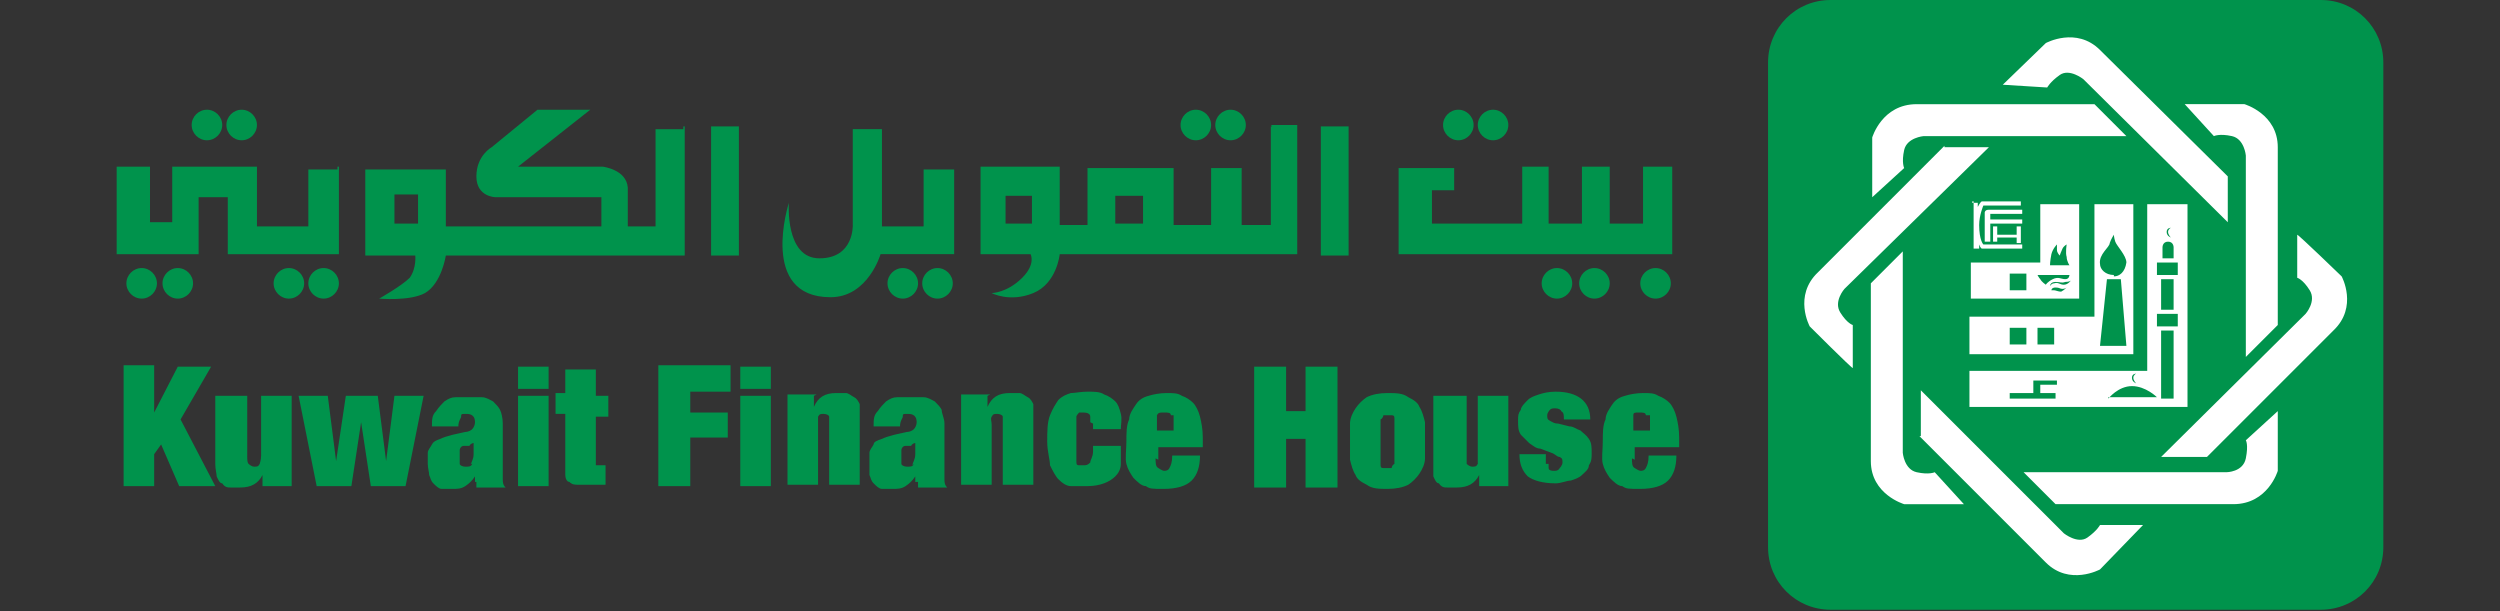 <?xml version="1.0" encoding="UTF-8"?>
<svg id="Warstwa_1" xmlns="http://www.w3.org/2000/svg" xmlns:xlink="http://www.w3.org/1999/xlink" version="1.1" viewBox="0 0 180 44">
  <rect x="0" y="0" width="180" height="44" fill="#333333" stroke="none"/>
  <!-- Generator: Adobe Illustrator 29.3.0, SVG Export Plug-In . SVG Version: 2.1.0 Build 146)  -->
  <defs>
    <style>
      .st0 {
        fill: none;
      }

      .st1 {
        fill: #00934c;
      }

      .st1, .st2 {
        fill-rule: evenodd;
      }

      .st2 {
        fill: #fff;
      }

      .st3 {
        clip-path: url(#clippath);
      }
    </style>
    <clipPath id="clippath">
      <rect class="st0" x="8.3" width="163.3" height="44"/>
    </clipPath>
  </defs>
  <g class="st3">
    <g>
      <path class="st1" d="M131.8,0h35.3c2.5,0,4.5,2,4.5,4.5v34.9c0,2.5-2,4.5-4.5,4.5h-35.3c-2.5,0-4.5-2-4.5-4.5V4.5c0-2.5,2-4.5,4.5-4.5Z"/>
      <path class="st2" d="M156.3,16.4s-.3,0-.3.3.3.4.3.4c0,0-.2-.2-.2-.4s.2-.3.2-.3ZM155.7,18.6v-.8s0-.4.4-.4.4.4.4.4v.8h-.8,0ZM155.3,22.6h1.5v.9h-1.5v-.9ZM155.3,18.9h1.5v.9h-1.5v-.9ZM155.6,20.1h.9v2.2h-.9v-2.2ZM155.6,23.8h.9v4.9h-.9v-4.9ZM144.7,28.3h1.7v-.9h1.7v.3h-1.2v.6h1.1v.4h-3.3v-.4ZM153.8,26.9s-.3,0-.3.3.3.4.3.4c0,0-.2-.2-.2-.4s.2-.3.2-.3ZM151.8,28.7s.7-.9,1.7-.9,1.8.8,1.8.8h-3.5ZM152.2,19.9c.4,0,.8-.3.9-1,0-.5-.7-1.2-.8-1.5s-.1-.5-.1-.5c0,0-.2.3-.3.6,0,.3-.8.8-.7,1.5,0,.4.4.8,1,.8h0ZM151.7,20.1h1l.4,4.8h-1.9s.5-4.8.5-4.8ZM146.7,23.6h1.2v1.2h-1.2v-1.2ZM144.7,23.6h1.2v1.2h-1.2v-1.2ZM144.7,19.7h1.2v1.2h-1.2v-1.2ZM147.7,20.9s0-.2.3-.2.3.1.5.1.3-.1.3-.1c0,0-.2.2-.4.3-.2,0-.4-.1-.5-.1h-.2ZM147.6,20.6s0-.3.4-.3.4.1.7,0c.3,0,.4-.1.4-.1,0,0-.2.3-.5.3s-.4-.2-.7-.1c-.2,0-.3.2-.3.2h0ZM147.6,19.1s0-.3.1-.8c.1-.4.4-.7.4-.7v.4c0,.2.2.4.2.4,0,0,.1-.3.2-.5.1-.2.3-.3.3-.3,0,0-.1.6,0,.9,0,.3.2.6.2.6h-1.4ZM146.7,19.8h2.3s0,.3-.3.3-.5-.2-.9,0-.5.4-.5.4c0,0-.3-.2-.4-.4-.1-.1-.2-.3-.2-.3h0ZM143.5,16.3h.3v.6h1.4v-.6h.3v1.2h-.3v-.4h-1.4v.3h-.3v-1.2h0ZM142.9,17.5v-2.2s0-.2.3-.2h2.4v.3h-2.3v.4h2.3v.3h-2.3v1.3h-.4ZM142,14.6h.4v.3s.2-.4.3-.4h2.8v.3h-2.7s-.3.7-.3,1.4c0,1.1.3,1.4.3,1.4h2.8v.3h-2.9s-.1,0-.2-.3v.3h-.4v-3.4h-.1ZM149.7,14.7v6.8h-7.8v-2.6h5v-4.2h2.8ZM153.6,14.7v10.8h-11.8v-2.7h9v-8.1s2.8,0,2.8,0ZM154.6,14.7h2.9v14.6h-15.7v-2.6h12.8v-12.1h0ZM148,36.3l-2.3-2.3h14.6s1.2,0,1.4-1,0-1.3,0-1.3l2.3-2.1v4.3s-.7,2.4-3.2,2.4h-12.9.1,0ZM158.8,32.9h-3.2l10.4-10.3s.8-.9.3-1.7c-.5-.8-.9-.9-.9-.9v-3.1c.1,0,3.2,3,3.2,3,0,0,1.2,2.2-.6,3.9l-9.1,9.1h-.1,0ZM160.4,12.8v3.2l-10.4-10.3s-1-.8-1.7-.3-.9.9-.9.9l-3.2-.2,3.1-3s2.2-1.2,3.9.5l9.2,9.1h0ZM164,23.4l-2.3,2.3v-14.5s-.1-1.2-1-1.4-1.3,0-1.3,0l-2.1-2.3h4.3s2.4.7,2.4,3.1v12.7h0ZM138.3,31.3v-3.2l10.3,10.3s1,.8,1.7.3.9-.9.9-.9h3.1c0,0-3.1,3.2-3.1,3.2,0,0-2.2,1.2-3.9-.5l-9.1-9.1h.1ZM134.7,20.4l2.3-2.3v14.5s.1,1.2,1,1.4,1.3,0,1.3,0l2.1,2.3h-4.3s-2.4-.7-2.4-3.1v-12.7h0ZM140,10.6h3.2l-10.4,10.2s-.8.9-.3,1.7c.5.8.9.9.9.9v3.1c-.1,0-3.1-3-3.1-3,0,0-1.2-2.2.6-3.9l9.1-9.1h0ZM150.8,7.5l2.3,2.3h-14.6s-1.2.1-1.4,1,0,1.3,0,1.3l-2.3,2.1v-4.3s.7-2.4,3.2-2.4h12.9-.1,0Z"/>
      <path class="st1" d="M102.6,33c0,.4-.2.8-.4,1.1-.2.3-.5.6-.8.8-.4.2-.9.3-1.5.3s-1.1,0-1.5-.3c-.4-.2-.7-.4-.8-.7-.2-.3-.3-.7-.4-1.1v-2.6c0-.4.2-.8.4-1.1.2-.3.5-.6.8-.8.4-.2.9-.3,1.5-.3s1.1,0,1.5.3c.4.2.7.4.8.7.2.3.3.7.4,1.1v2.6ZM99.4,32.8c0,.3,0,.5,0,.6,0,.2,0,.3.2.3h.6s0-.2.2-.3v-3.2c0-.2,0-.3-.2-.3h-.6s0,.2-.2.3c0,.2,0,.4,0,.6v2ZM83.2,33c0,.3,0,.6.2.7,0,0,.3.2.4.2s.3,0,.4-.2.2-.4.2-.9h2c0,.8-.2,1.4-.6,1.8-.4.4-1.1.6-2,.6s-1,0-1.3-.2c-.3,0-.6-.3-.9-.6-.2-.3-.4-.6-.5-1s0-1,0-1.6,0-1.2.2-1.6c0-.4.3-.8.5-1.1.2-.3.5-.5.9-.6.3-.1.8-.2,1.3-.2s.8,0,1.1.2c.3.1.6.3.8.5.2.2.4.6.5,1s.2.9.2,1.5v.7h-3.2v.9h0ZM84.3,29.9c0-.2-.2-.2-.5-.2s-.4,0-.5.2c0,.2,0,.4,0,.8v.3h1.2v-.3c0-.3,0-.6,0-.8ZM65.9,34.7v-.4c-.2.3-.4.5-.7.7-.3.2-.6.2-.9.2s-.6,0-.8,0c-.2,0-.4-.2-.6-.4-.2-.2-.2-.4-.3-.6,0-.2,0-.5,0-.8v-.8c0-.2.2-.4.3-.6,0-.2.3-.3.6-.4.2-.1.5-.2.9-.3l.9-.2c.2,0,.4-.1.5-.2s.2-.3.2-.5c0-.4-.2-.6-.6-.6s-.4,0-.4.2c0,.1-.2.3-.2.7h-1.9c0-.5,0-.8.3-1.1.2-.3.4-.5.6-.7.3-.2.5-.3.8-.3h1.9c.3,0,.6.2.8.3.2.2.4.4.5.6,0,.3.2.6.2,1v4c0,.2,0,.4.2.6h-2.1v-.4h0ZM65.7,33.5c0-.2.2-.4.2-.8v-.8s-.2,0-.3.2c0,0-.3,0-.4,0-.2,0-.3.2-.3.3s0,.3,0,.5,0,.4,0,.5.2.2.4.2c.3,0,.4,0,.5-.2,0,0,0,0,0,0ZM55.5,28.5v6.5h-2.2v-6.5h2.2ZM55.5,26.4v1.6h-2.2v-1.6h2.2ZM39.5,28.5v6.5h-2.2v-6.5h2.2ZM39.5,26.4v1.6h-2.2v-1.6h2.2ZM85,9c0-.6.5-1.1,1.1-1.1s1.1.5,1.1,1.1-.5,1.1-1.1,1.1-1.1-.5-1.1-1.1ZM87.5,9c0-.6.5-1.1,1.1-1.1s1.1.5,1.1,1.1-.5,1.1-1.1,1.1-1.1-.5-1.1-1.1ZM103.9,9c0-.6.5-1.1,1.1-1.1s1.1.5,1.1,1.1-.5,1.1-1.1,1.1-1.1-.5-1.1-1.1ZM106.4,9c0-.6.5-1.1,1.1-1.1s1.1.5,1.1,1.1-.5,1.1-1.1,1.1-1.1-.5-1.1-1.1ZM118.1,20.4c0-.6.5-1.1,1.1-1.1s1.1.5,1.1,1.1-.5,1.1-1.1,1.1-1.1-.5-1.1-1.1ZM111,20.4c0-.6.5-1.1,1.1-1.1s1.1.5,1.1,1.1-.5,1.1-1.1,1.1-1.1-.5-1.1-1.1ZM113.7,20.4c0-.6.5-1.1,1.1-1.1s1.1.5,1.1,1.1-.5,1.1-1.1,1.1-1.1-.5-1.1-1.1ZM63.9,20.4c0-.6.5-1.1,1.1-1.1s1.1.5,1.1,1.1-.5,1.1-1.1,1.1-1.1-.5-1.1-1.1ZM66.4,20.4c0-.6.5-1.1,1.1-1.1s1.1.5,1.1,1.1-.5,1.1-1.1,1.1-1.1-.5-1.1-1.1ZM19.7,20.4c0-.6.5-1.1,1.1-1.1s1.1.5,1.1,1.1-.5,1.1-1.1,1.1-1.1-.5-1.1-1.1ZM22.2,20.4c0-.6.5-1.1,1.1-1.1s1.1.5,1.1,1.1-.5,1.1-1.1,1.1-1.1-.5-1.1-1.1ZM13.8,9c0-.6.5-1.1,1.1-1.1s1.1.5,1.1,1.1-.5,1.1-1.1,1.1-1.1-.5-1.1-1.1ZM16.3,9c0-.6.5-1.1,1.1-1.1s1.1.5,1.1,1.1-.5,1.1-1.1,1.1-1.1-.5-1.1-1.1ZM9.1,20.4c0-.6.5-1.1,1.1-1.1s1.1.5,1.1,1.1-.5,1.1-1.1,1.1-1.1-.5-1.1-1.1ZM11.7,20.4c0-.6.5-1.1,1.1-1.1s1.1.5,1.1,1.1-.5,1.1-1.1,1.1-1.1-.5-1.1-1.1ZM24.4,12v6.3h-8v-4.1h-2.1v4.1h-5.9v-6.3h2.4v4h1.6v-4h6.1v4.3h3.7v-4.1h2.1v-.2h0ZM28.4,14h1.7v2.1h-1.7v-2.1ZM49.3,9.1v9.3h-17.2s-.3,2-1.5,2.7c-1.1.6-3.3.4-3.3.4,0,0,1.6-.9,2.2-1.5.5-.7.4-1.6.4-1.6h-3.6v-6.2h5.8v4.1h11.2v-2.1h-7.6s-1.4,0-1.4-1.5,1.1-2.1,1.1-2.1l3.3-2.7h3.8l-5.2,4.1h6.1s1.7.2,1.8,1.5v2.8h2v-7h2v-.2ZM51.2,9.1h2v9.3h-2v-9.3ZM68.7,12.1v6.2h-5.3s-.9,3.1-3.6,3.1c-5.2,0-3-6.8-3-6.8,0,0-.3,4,2.2,4s2.4-2.4,2.4-2.4v-6.9h2.1v7h3v-4.1h2.2ZM80.3,14.1h2v2h-2v-2ZM72.4,14.1h1.9v2h-1.9v-2ZM91.5,9h1.9v9.3h-17.1s-.2,2.1-1.9,2.8c-1.7.7-3,0-3,0,0,0,1.1,0,2.2-1.1,1-1,.6-1.7.6-1.7h-3.6v-6.3h5.7v4.2h2v-4.1h6.2v4.1h2.7v-4.1h2.2v4.1h2.1v-7.1h0,.1ZM95.1,9.1h2v9.3h-2v-9.3ZM120.4,12v6.3h-19.7v-6.2h4v1.6h-1.6v2.4h6.5v-4.1h1.9v4.1h2.4v-4.1h2v4.1h2.4v-4.1h2.1,0,0ZM118.5,29.9c0-.2-.2-.2-.5-.2s-.4,0-.4.2,0,.4,0,.8v.3h1.2v-.3c0-.3,0-.6,0-.8h0ZM117.5,33c0,.3,0,.6.2.7,0,0,.3.2.4.2s.3,0,.4-.2.2-.4.2-.9h2c0,.8-.2,1.4-.6,1.8-.4.4-1.1.6-2,.6s-1,0-1.3-.2c-.3,0-.6-.3-.9-.6-.2-.3-.4-.6-.5-1s0-1,0-1.6,0-1.2.2-1.6c0-.4.3-.8.5-1.1.2-.3.5-.5.9-.6.3-.1.8-.2,1.3-.2s.8,0,1.1.2c.3.1.6.3.8.5.2.2.4.6.5,1s.2.9.2,1.5v.7h-3.2v.9h0ZM111.5,33.4c0,0,0,.2,0,.3,0,.2.3.2.4.2s.3,0,.4-.2c0,0,.2-.2.2-.4s0-.3-.2-.4c-.2,0-.3-.2-.6-.3l-.8-.3c-.3,0-.5-.2-.8-.4-.2-.2-.4-.4-.6-.6-.2-.3-.2-.6-.2-1s0-.5.2-.8c0-.2.3-.5.5-.7s.5-.3.8-.4.7-.2,1.2-.2c1.6,0,2.5.7,2.5,2h-1.9c0-.3,0-.5-.2-.6,0-.1-.2-.2-.4-.2s-.3,0-.4.1c0,0-.2.2-.2.4s0,.3.2.4.3.2.6.2l.8.2c.3,0,.5.2.8.3.2.2.4.3.6.6.2.3.2.6.2,1s0,.6-.2.9c0,.3-.3.5-.5.7s-.5.3-.8.4c-.3,0-.7.2-1.1.2-.9,0-1.6-.2-2-.5-.4-.4-.6-.9-.6-1.6h1.9v.7h0ZM105.6,28.5v4.3c0,.3,0,.5,0,.6,0,0,.2.2.4.2s.3,0,.4-.2c0,0,0-.3,0-.6v-4.3h2.2v6.5h-2.1v-.8c-.3.6-.8.9-1.6.9s-.5,0-.7,0-.4,0-.6-.3c-.2,0-.3-.3-.4-.5,0-.2,0-.5,0-.9v-4.9s2.3,0,2.3,0ZM92.6,26.4v3.2h1.4v-3.2h2.3v8.7h-2.3v-3.5h-1.4v3.5h-2.3v-8.7s2.3,0,2.3,0ZM78.5,30.4c0-.2,0-.3,0-.4,0-.2-.2-.3-.5-.3h-.3s-.2.2-.2.3c0,.2,0,.4,0,.6v2c0,.3,0,.5,0,.6,0,.2,0,.3.2.3h.3c.2,0,.3,0,.5-.2,0-.2.2-.4.2-.8v-.4h2c0,.5,0,.9,0,1.3s-.2.7-.4.9c-.4.4-1.1.7-2,.7s-.8,0-1.2,0c-.3,0-.6-.2-.9-.5-.2-.2-.4-.6-.6-1,0-.4-.2-1-.2-1.7s0-1.4.2-1.9.4-.8.6-1.1c.3-.3.6-.4.9-.5.3,0,.7-.1,1.2-.1s.9,0,1.2.2c.3.1.6.3.8.5.2.2.3.5.4.9s0,.7,0,1.1h-2v-.6.2h0ZM71.1,28.5v.8c.3-.7.8-1,1.6-1s.5,0,.7,0,.4.2.6.3c.2.1.3.3.4.5,0,.2,0,.5,0,.9v4.9h-2.2v-4.3c0-.3,0-.5,0-.6,0-.1-.2-.2-.4-.2s-.3,0-.4.2,0,.3,0,.6v4.3h-2.2v-6.5h2.1,0ZM58.6,28.5v.8c.3-.7.8-1,1.6-1s.5,0,.7,0,.4.2.6.3.3.3.4.5c0,.2,0,.5,0,.9v4.9h-2.2v-4.3c0-.3,0-.5,0-.6s-.2-.2-.4-.2-.3,0-.4.2c0,.1,0,.3,0,.6v4.3h-2.2v-6.5h2.1,0,0ZM52.6,26.4v1.8h-2.9v1.5h2.7v1.8h-2.7v3.5h-2.3v-8.7h5.2ZM40.7,28.5v-1.9h2.2v1.9h.9v1.5h-.9v3.1c0,.2,0,.3,0,.4,0,0,.2,0,.4,0h.3v1.4h-2c-.2,0-.4,0-.6-.2-.2,0-.3-.3-.3-.5s0-.5,0-.9v-3.5h-.7v-1.5h.7,0ZM23.6,28.5l.6,4.7.7-4.7h2.3l.6,4.7.6-4.7h2.1l-1.3,6.5h-2.5l-.7-4.6-.7,4.6h-2.5l-1.3-6.5s2.1,0,2.1,0ZM17.8,28.5v4.3c0,.3,0,.5.1.6,0,0,.2.2.4.2s.3,0,.4-.2c0,0,.1-.3.1-.6v-4.3h2.2v6.5h-2.1v-.8c-.3.6-.8.9-1.6.9s-.5,0-.7,0-.4,0-.6-.3c-.2,0-.3-.3-.4-.5,0-.2-.1-.5-.1-.9v-4.9s2.3,0,2.3,0ZM11.1,26.4v3.3l1.7-3.3h2.4l-2.2,3.8,2.5,4.8h-2.6l-1.3-3-.5.7v2.3h-2.2v-8.7h2.2,0ZM34.2,34.7v-.4c-.2.3-.4.5-.7.7s-.6.2-.9.2-.6,0-.8,0c-.2,0-.4-.2-.6-.4s-.2-.4-.3-.6c0-.2-.1-.5-.1-.8v-.8c0-.2.2-.4.3-.6.1-.2.3-.3.6-.4.2-.1.5-.2.9-.3l.9-.2c.2,0,.4-.1.5-.2s.2-.3.2-.5c0-.4-.2-.6-.6-.6s-.4,0-.4.2c0,.1-.2.3-.2.7h-1.9c0-.5,0-.8.3-1.1.2-.3.4-.5.6-.7.3-.2.5-.3.8-.3h1.9c.3,0,.6.2.8.3.2.2.4.4.5.6s.2.6.2,1v4c0,.2,0,.4.2.6h-2.1v-.4h-.1ZM33.9,33.5c0-.2.2-.4.2-.8v-.8s-.2,0-.3.2c0,0-.3,0-.4,0-.2,0-.3.2-.3.3s0,.3,0,.5,0,.4,0,.5.2.2.4.2c.3,0,.4,0,.5-.2h-.1Z"/>
    </g>
  </g>
</svg>